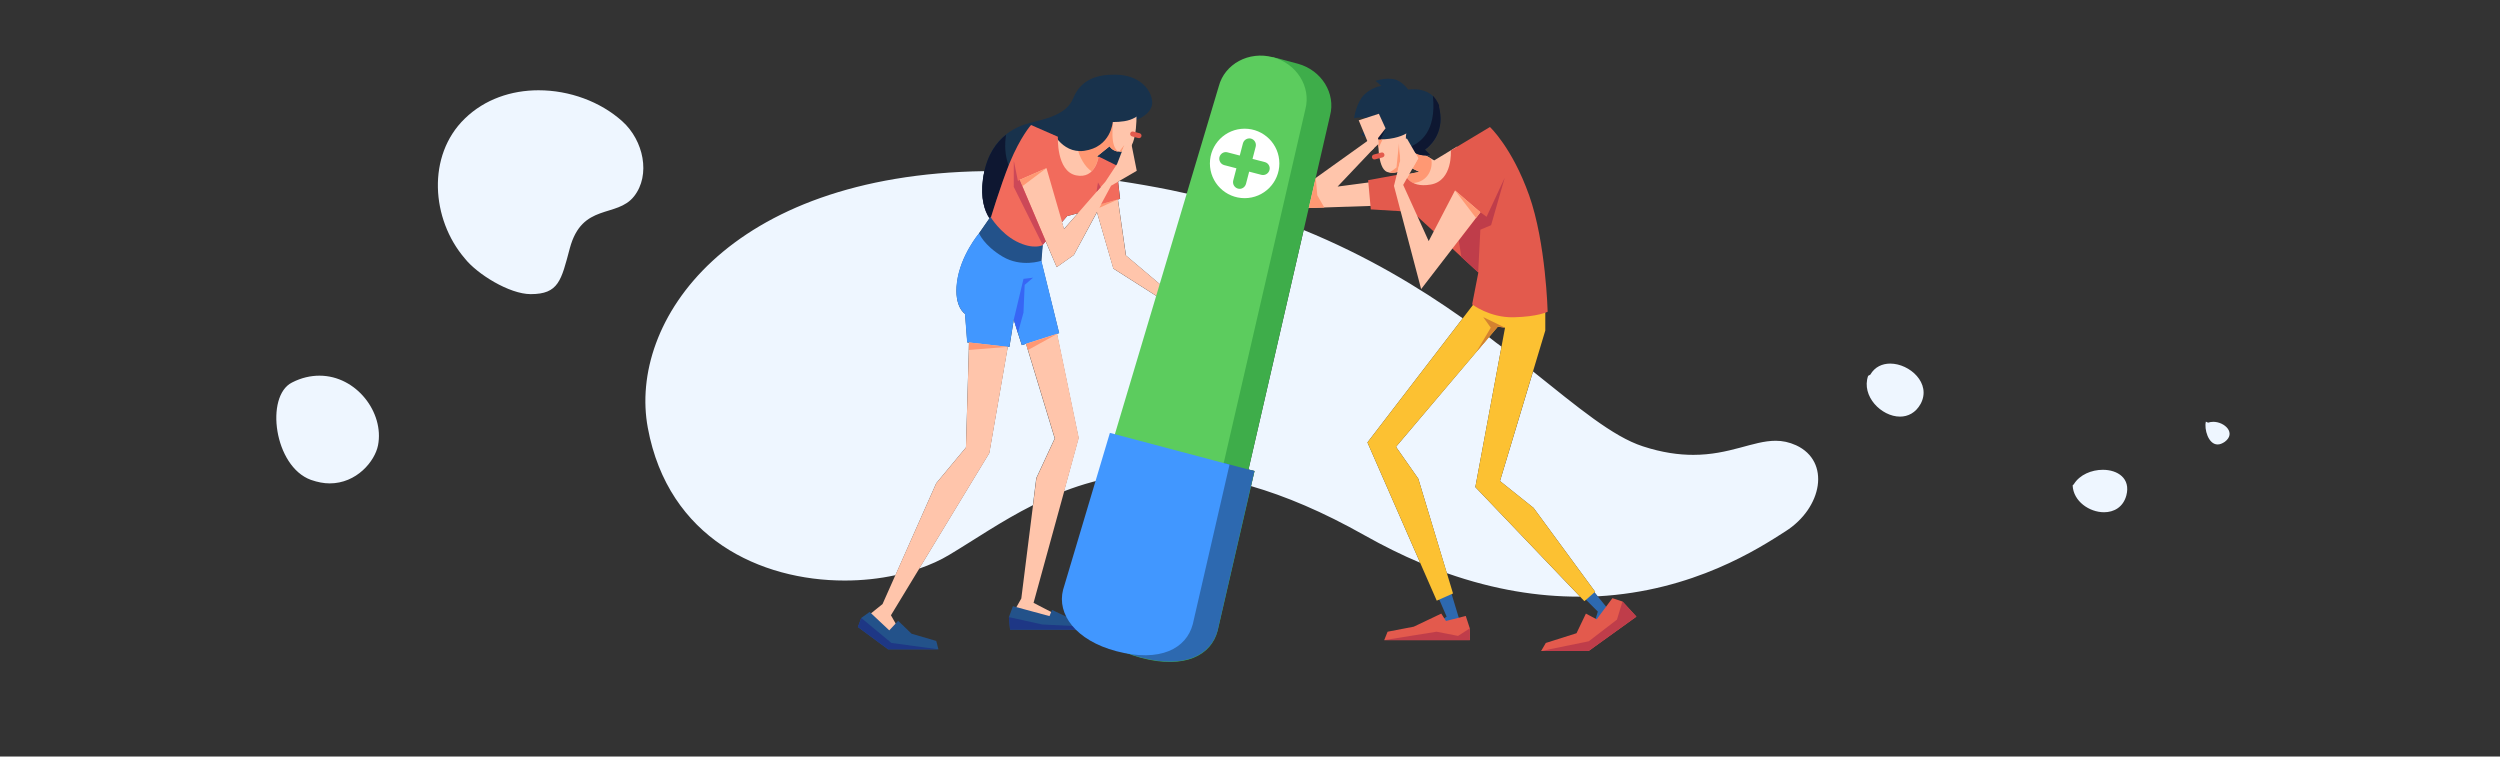 <svg xmlns="http://www.w3.org/2000/svg" width="1490" height="450.9">
  <rect width="100%" height="100%" fill="#333333" stroke="none"/>
  <g>
    <path fill="#EEF6FF" d="M913.7 221.4L894 286.7l20 16 36.7 50-.4.4 1.9 2.3c57.2-3.1 96.3-28.7 111.9-38.7 22.1-14 27.1-41.7 6.4-51.3-4.2-1.9-8.1-2.7-12.2-2.7-6.8 0-13.6 2.1-21.5 4.2s-16.8 4.2-27.6 4.2c-8.6 0-18.5-1.3-30.1-5.1-17.9-5.8-38.6-23.2-65.4-44.6m-26.3-20.5l-7.4 8.7-48 56.7 13.3 19 17 56.3c28.7 10.1 54.9 14 78.4 14h1l-62.4-65.3 15.6-83.7c-2.5-1.8-5-3.7-7.5-5.7m-283.2-10.4l-2.6 16.3-1-.1-11 63.3-41.8 68.9c6.6-2.3 12.7-5 18.1-8.3 14.9-8.9 31-20.1 49.7-29.5l2-16.1 11-23.7-16-52.7-1.1-3.7-2.5.8-2.4-7.4-2.4-7.8M777 137.1l-32.9 142.7 3.6.9-2.1 9c20.4 5.9 42.8 15.3 67.6 29.3 11.4 6.4 22.5 11.9 33.2 16.4L815 263.7l56.8-74c-26.3-18.6-57.3-37.3-94.8-52.6m-134.6-10l-6.4 1.7-3.1 3.6 1.2 4.1 8.3-9.4m24.7-19.2l-.7.4 1.2 10.2-1.3.4 4.8 33.4 32.5 27.5-2 4.5-38-24.2-9.8-33.6L640 152l-10.2 7.2-6.6-15.4-1.8 2.2-.1-.1-.2.2.2-.1-.8 9.3 10.7 43.2-1.3.4v.1l12.9 62-8.7 31.8c10.9-4.2 22.8-7.6 35.7-9.4l6.4-21.5 2.9.8L722 118.9c-7.8-2-15.9-3.9-24.2-5.6-10.4-2.1-20.7-3.9-30.7-5.4m-80.4-5.9c-153 2.2-212.4 89.6-200.6 153 12.2 65.9 67.3 91 117.3 91 10.5 0 20.7-1.1 30.3-3.2L558 288l17.7-21.3 1.7-58 .1-4.5-1-.1-1.3-17s-6.7-4-4.8-18.7c2-16.1 13.2-29.3 13.2-29.3l6.2-8.9c-3-4.6-5.3-11.9-3.9-22.9.1-1.2.3-2.3.5-3.4 0-.7.2-1.3.3-1.9M321 53.8c-16.2 0-32.1 5.3-44 16.9-22.7 22-20 60 0 83.3 7.3 9.3 26.6 21.3 39.3 21.3 16.7 0 18.2-8.2 23.3-27.3 7.3-27.3 28-17.9 38.3-31 10-12.7 5.7-33.3-7-44.7-13.1-11.8-31.6-18.5-49.9-18.5M190.4 223.9c-5.2 0-10.8 1.2-16.4 4.1-16.1 8.1-10.7 50 11.3 58 4 1.4 7.7 2.1 11.2 2.1 16 0 26.9-13.1 28.8-22.7 3.8-19.5-12.9-41.5-34.9-41.5M1126.6 216.7c-4.7 0-9.2 1.9-11.9 6.6l-1.3.7c-4.2 12.1 7.9 24.3 19 24.3 4.7 0 9.3-2.2 12.3-7.6 6.6-12.3-6.6-24-18.1-24M1253.3 280c-6.7 0-13.8 2.9-17.3 8.6l-.7.7c.4 9.5 10 16 18.7 16 5.9 0 11.4-3 13.3-10 2.7-10.2-5.2-15.3-14-15.3M1314.7 251.3c-1.1 4.3 1.4 13.6 7 13.6 1.3 0 2.7-.5 4.3-1.6 6.9-5.2-.1-11.9-6.9-11.9-1.1 0-2.1.2-3.1.5l-1.3-.6"/>
    <path fill="#2D69B0" d="M856.7 354.8l5.5 12.7-9 6.3 17-3.1-5.9-19.5-7.6 3.6M943.8 356l8.5 8.5-3.6 12 10.3-12.8-11-13.4-4.2 5.7"/>
    <path fill="#FCC132" d="M878.7 180.7l-63.7 83 41.3 94.3 9.7-4.3-20.7-68.4-13.3-19 60.7-71.6 4.3.6-17.7 95 65 68 6.4-5.6-36.7-50-20-16 27-89.7v-13.3l-42.3-3"/>
    <path fill="#FFC5AB" d="M629.7 197l13.3 64-27 98.3 14.3 7.4-.3 4h-27.7l3-8 3.4-6 9-71.7 11-23.7L611 203l18.7-6M601 205l-11.3 65-58.7 96.7 9.3 16.3-10.6 1.7L514 373l3.7-6.3 8.3-6.7 32-72 17.7-21.3 2-67.7 23.3 6"/>
    <path fill="#4197FF" d="M583.5 139s-11.2 13.2-13.2 29.3c-1.8 14.7 4.8 18.7 4.8 18.7l1.3 17 25.2 2.8 2.6-16.3 4.8 15.2 22.3-7.2-11.3-45.8-36.5-13.7"/>
    <path fill="#18324C" d="M675.7 72.2s11.7-3.8 11-11.7c-.7-7.8-8.2-15.8-21.7-16-11.2-.2-20.8 2.8-25.5 14.3-4 9.9-17.5 12.3-25.8 14.5-8.3 2.2-24.7 8.7-27.8 33.7-3.2 25 12.5 30.5 12.5 30.5l57.3-30.5 16.5-11.8-1.7-20.2 4.7-2.8h.5"/>
    <path fill="#FFC5AB" d="M677.3 65.2s1.2 22-6 24.5-10-2.5-10-2.5l-7.5 6 9.5 5 7.7 54 32.5 27.5-2 4.5-38-24.2-13.2-45.5-19.5-6.7-4.3-27.8 17 9 9.5-7.5 14.2-16.2h10.1"/>
    <path fill="#182733" d="M661.3 87.2s0 .1 0 0c0 .1 0 0 0 0m-8.3-5.7l-9.5 7.5-1.3-.7 1.3.7 9.5-7.5"/>
    <path fill="#FF9873" d="M663.6 69.5l-10.6 12-9.5 7.5-1.3-.7c.1.3.1.6.2.9.9 4 4 10.2 8.2 12.9 2.8-2.8 3.8-7 4.1-8.4l-.9-.5 7.5-6c0 .1 1.6 2.8 5.3 3.2-5.3-3.2-3.3-16.3-2.8-20.8l-.2-.1"/>
    <path fill="#8770A6" d="M586.3 103.9c-.2 1.1-.4 2.2-.5 3.4-1.4 11.1.9 18.3 3.9 22.9l.1-.1c-3-4.6-5.3-11.9-3.9-23 .1-1.2.2-2.2.4-3.2"/>
    <path fill="#0E1731" d="M599.6 80.3c-5.7 4.5-11.1 11.7-13.3 23.6-.2 1-.3 2.1-.5 3.1-1.4 11.1.9 18.4 3.9 23l.6-.8s.1.1.3.4c1.6-5.2 6.2-19.8 10.6-30.9-2.3-6-2.5-12.3-1.6-18.4"/>
    <path fill="#E35A4D" d="M674.7 81.3l3.8 1c.8.2 1.6-.3 1.8-1.1.2-.8-.3-1.6-1.1-1.8l-3.8-1c-.8-.2-1.6.3-1.8 1.1-.2.7.3 1.6 1.1 1.8"/>
    <path fill="#FF9873" d="M666.2 118.9l-10 2.8-1.1 2.2 11.1-5"/>
    <path fill="#182733" d="M667 90.4H667.6 667"/>
    <path fill="#FF9873" d="M670.2 86.3l-3.2 4.1H667.7c.3 0 .6 0 .9-.1l1.6-4c0 .1 0 0 0 0"/>
    <path fill="#18324C" d="M663.2 72.7s6 .2 10.3-1.3 7.2-4.3 7.2-4.3l-1.5-8.7-20.8-.7-32 19s5.9 15 19.7 13.2c16.1-2.2 17.1-17.2 17.1-17.2z"/>
    <path fill="#F26B5C" d="M614.5 74.5l16 7s-1 20.5 10.8 23c11.7 2.5 13.5-11.2 13.5-11.2l10.5 5.2 2.2 20-14.8 4.2-4.5 2.8-12.2 3.3-15.5 18.2-21 3.3-9.5-18.8s6.1-20.4 11.7-34.3c6.6-15.9 12.8-22.7 12.8-22.7"/>
    <path fill="#FFC5AB" d="M607.7 107.2l22.1 52L640 152l22.2-41.3 15.3-8.9-3.3-16.6-4 1.1-4.4 11.4-7 10.6-24.6 28.2-10.5-36.3-16 7"/>
    <path fill="#23528A" d="M583.5 139l6.8-9.8s5.8 9.7 15.5 14.7c10.2 5.2 15.7 2.2 15.7 2.2l-.8 9.3s-12 4.2-23.2-2.5-14-13.9-14-13.9M518.3 364.7l11.7 11 5.3-5.7 8 7.7L558 382l1.3 5h-30l-18-13.3 2-5.4 5-3.6M603.7 361.3l21.8 5.9 1.5-3.7 11 5.2 13.8 1.8 1.7 4.8H602l-.7-7.5 2.4-6.5"/>
    <path fill="#1E3785" d="M601.3 367.8l.7 7.5h39.2l.8-2.1-20.8-1-19.9-4.4"/>
    <path fill="#FFC5AB" d="M821.5 81.5s-1 18.8 5.3 21 12-3.5 12-3.5l7.2 3.5-9.3 1.8 8.8 11 17.5-2.8 5.5-25.2-13.7 8.3-10-5.7 3.3-6.7-1.7-19.7-16 6-8.9 12"/>
    <path fill="#FFC5AB" d="M821 83l.5 5.2c-.1-2.1-.1-3.9-.1-5.1-.1-.1-.2-.1-.4-.1"/>
    <path fill="#FF9873" d="M821.5 83c0 1.2 0 3 .1 5.1l2.5-5.1H821.5"/>
    <path fill="#E35A4D" d="M819.5 95l4.5-1.2c.8-.2 1.3-1 1.1-1.8-.2-.8-1-1.3-1.8-1.1l-4.5 1.2c-.8.2-1.3 1-1.1 1.8.2.8 1 1.3 1.8 1.1"/>
    <path fill="#FF9873" d="M843.5 91.1l1.8 3.2-3.5 6.1 4.2 2-6 1.2-1.4 2.5c.8 1 1.9 2.1 3.7 3 8.7-.7 12-8.7 10.7-14.5l-3.6-2.1c-1.7 0-3.9-.3-5.9-1.4m-9.7-5.8l-1.5 14.5c-1.3 1.1-2.7 2.1-4.3 3 .6.1 1.2.2 1.8.2 1.1 0 2.1-.2 3.1-.5l1.7-7-.8-10.2"/>
    <path fill="#18324C" d="M838.2 79.5s-4.5 3-13 3.5-14-2.7-14-2.7l7-8.2s-.8-1.2-4.7-1.8c-3.8-.7-6.5.2-6.5.2s1.3-9.3 6-14c4.7-4.7 10.3-5.3 10.3-5.3l-3.5-3s5.5-2 11-1c4.7.9 8.5 6.2 8.5 6.2s15-2.6 18.3 10.3c4.5 17.3-8.3 25.5-8.3 25.5l3.2 3.2s-6.7 1.5-11.3-2.8c-4.7-4.4-3-10.1-3-10.1"/>
    <path fill="#9174A6" d="M819.7 82.8c.5.1.9.1 1.3.1-.4 0-.8 0-1.3-.1"/>
    <path fill="#915A6F" d="M821 83h.4-.4"/>
    <path fill="#91454B" d="M821.5 83c.3 0 .7.1 1.1.1-.4-.1-.8-.1-1.1-.1"/>
    <path fill="#0E1731" d="M825.8 76.5l-7 2.9.2 3.4c.2 0 .5.1.7.1.4.1.9.1 1.3.1h.4c.4 0 .8 0 1.2.1h.3l2.9-6.6"/>
    <path fill="#9174A6" d="M849.4 92.6h.4-.4m3.1-.3c-.1 0-1.2.2-2.7.2 1.5.1 2.6-.1 2.7-.2m6.1-21.5c0 12.5-9.3 18.4-9.3 18.4.2-.1 9.3-6 9.3-18.4M857.4 62.7s0 .1 0 0c0 .1 0 0 0 0"/>
    <path fill="#915A6F" d="M849.4 92.6"/>
    <path fill="#0E1731" d="M854 57.1c2.3 21.9-8.2 27.9-12.8 30.1l2.3 4c2 1.1 4.2 1.4 5.9 1.4h.4c1.5 0 2.6-.2 2.7-.2l-3.2-3.2s9.3-5.9 9.3-18.4c0-1.6-.2-3.3-.5-5.1-.1-.6-.3-1.3-.4-2v-.1-.1-.1-.1-.1-.1-.1-.1-.1-.1c-1.1-2.4-2.3-4.2-3.7-5.6"/>
    <path fill="#FFC5AB" d="M809.8 71.7l12-3.9 4 8.7-4.5 5.8.4 3.4-4.4 4.1z"/>
    <path fill="#FFC5AB" d="M815.7 83.5l-42.2 30.2-4.7 10.6 61.4-2-3.9-15-29.1 3.9 21.8-23-3.3-4.7"/>
    <path fill="#E35A4D" d="M815.4 107.4l1.6 17.4 24.8 1.5 39.3 36.1-3.7 19s10.3 8 24.7 7.7 20.3-3.3 20.3-3.3-1-41-11-69.3C901.3 88 888 75.7 888 75.7l-23.3 14s1.3 18-12 20.3c-13.3 2.3-15.5-6.6-15.5-6.6l-21.8 4"/>
    <path fill="#D7ACF5" d="M871 153.2l10 9.1-10-9.1"/>
    <path fill="#BF3D4A" d="M896.8 106L886 129.2l-3.7-2.7-2.6 3.4-10.3 13.4 1.6 9.9 10 9.1 1.3-25.4 6.4-2.7 8.1-28.2"/>
    <path fill="#FFC5AB" d="M833.8 85.3l.8 10.2-3.8 15.3 16.2 61.5 35.3-45.8-15.1-13-15.7 30.2-15.2-33.5 9-15.9-6.8-11.8-4.7 2.8"/>
    <path fill="#E35A4D" d="M945.2 365.7l-5.6 11.7-18.3 5.8-2.8 4.8h28.3l28.5-20.5-8.3-9-6-2-9.4 12.6-6.4-3.4M842.6 373.5l16.4-7.8 2.8 4.4 11.8-3 2.4 7.4v7h-51l2-5 15.6-3"/>
    <path fill="#FF9873" d="M623.7 100.2l-16 7 1.6 3.8 14.4-10.8"/>
    <path fill="#EEBEAB" d="M577.5 204.1l-.1 4.5.1-4.5"/>
    <path fill="#FF9873" d="M577.5 204.1l-.1 4.5 23.3-1.9-1.5-.1-21.7-2.5"/>
    <path fill="#4175AB" d="M577.5 204.1l21.7 2.5-21.7-2.5"/>
    <path fill="#EEBEAB" d="M611.6 204.9l1.1 3.7-1.1-3.7m18.5-5.9"/>
    <path fill="#FF9873" d="M630.1 199l-18.5 5.9 1.1 3.7 17.4-9.6"/>
    <path fill="#C9A6F5" d="M623.3 143.8l-1.9 2.1.1.1 1.8-2.2"/>
    <path fill="#CC4858" d="M604.2 96.1v15.3l17.2 34.5 1.9-2.1-15.6-36.6-1 .7-2.3-11.3-.2-.5"/>
    <path fill="#D785A4" d="M607.7 107.2l15.6 36.6-15.6-36.6"/>
    <path fill="#CC4858" d="M654.4 108.7l-.9 5.7 2.5-2.8-1.6-2.9"/>
    <path fill="#D785A4" d="M656 111.6l-2.5 2.8 2.5-2.8"/>
    <path fill="#3766F5" d="M615.7 165.5l-5.7.7-5.8 24.3 2.5 7.8 3.3-12 .7-16.5 5-4.3"/>
    <path fill="#1E3785" d="M513.3 368.3l-2 5.4 18 13.3h30l-28-3.8-18-14.9"/>
    <path fill="#3EAD4A" d="M747.7 280.8l-3.6-.9 48.6-211c3.5-13.2-5-27-19.1-30.9l-15.1-4-1.2 4.4c-7.8 2.6-14 8.7-16.2 16.9l-61.9 207.5-2.9-.8-27.9 93.5c-3.8 14.6 7.6 30.2 31.7 36.6 26.2 6.9 41.8-1.6 45.6-16.1l22-95.2"/>
    <path fill="#2D69B0" d="M650.7 372.2c4.7 8.5 14.7 15.9 29.4 19.7 26.2 6.9 41.8-1.6 45.6-16.1l21.9-95.1-3.6-.9-64.5-17-28.8 109.4z"/>
    <path fill="#5CCC5E" d="M707.2 371.8c-3.5 13.3-17.8 21.1-41.8 14.8-22.1-5.8-32.6-20.2-29.1-33.5l90.1-301.7c3.5-13.3 17.9-21.1 32.2-17.3 14.2 3.8 22.9 17.6 19.4 31l-70.8 306.7z"/>
    <circle fill="#FFF" cx="741.8" cy="97.4" r="20.7"/>
    <path fill="#5CCC5E" d="M753.8 96.6l-7.3-1.9 1.9-7.3c.5-2.1-.7-4.2-2.8-4.8-2.1-.5-4.2.7-4.8 2.8l-1.9 7.3-7.3-1.9c-2.1-.6-4.2.7-4.8 2.8-.5 2.1.7 4.2 2.8 4.8l7.3 1.9-1.9 7.3c-.5 2.1.7 4.2 2.8 4.8s4.2-.7 4.8-2.8l1.9-7.3 7.3 1.9c2.1.5 4.2-.7 4.8-2.8s-.7-4.3-2.8-4.8z"/>
    <path fill="#4197FF" d="M633.6 351.5c-3.8 14.6 7.6 30.2 31.7 36.6 26.2 6.9 41.8-1.6 45.6-16.1l21.9-95.1-71.3-18.9-27.9 93.5z"/>
    <path fill="#FFC5AB" d="M789.3 123.7l-9.3.3 9.3-.3"/>
    <path fill="#FF9873" d="M784.2 106l-3 13-1.2 5 9.3-.3-4.2-7.3-.9-10.4"/>
    <path fill="#3E8632" d="M784.2 106l-3 13 3-13"/>
    <path fill="#BF2F32" d="M882.3 126.5l-2.6 3.4 2.6-3.4"/>
    <path fill="#FF9873" d="M867.2 113.5l12.5 16.4 2.6-3.4-15.1-13"/>
    <path fill="#D7ACF5" d="M892.7 194.7l-5.3 6.2 5.3-6.2"/>
    <path fill="#C9A6F5" d="M887.4 200.9l-7.4 8.7 7.4-8.7"/>
    <path fill="#D48230" d="M884 189l4.5 6.3-8.5 14.3 7.4-8.7 5.3-6.2 4.3.6-13-6.3"/>
    <path fill="#BF3D4A" d="M967 358.5l-3.3 10.8-16.8 12.9-28.4 5.8h28.3l28.5-20.5-8.3-9M876 374.5l-7 4.5-12.8-2.5-31.2 5h51v-7"/>
  </g>
</svg>
